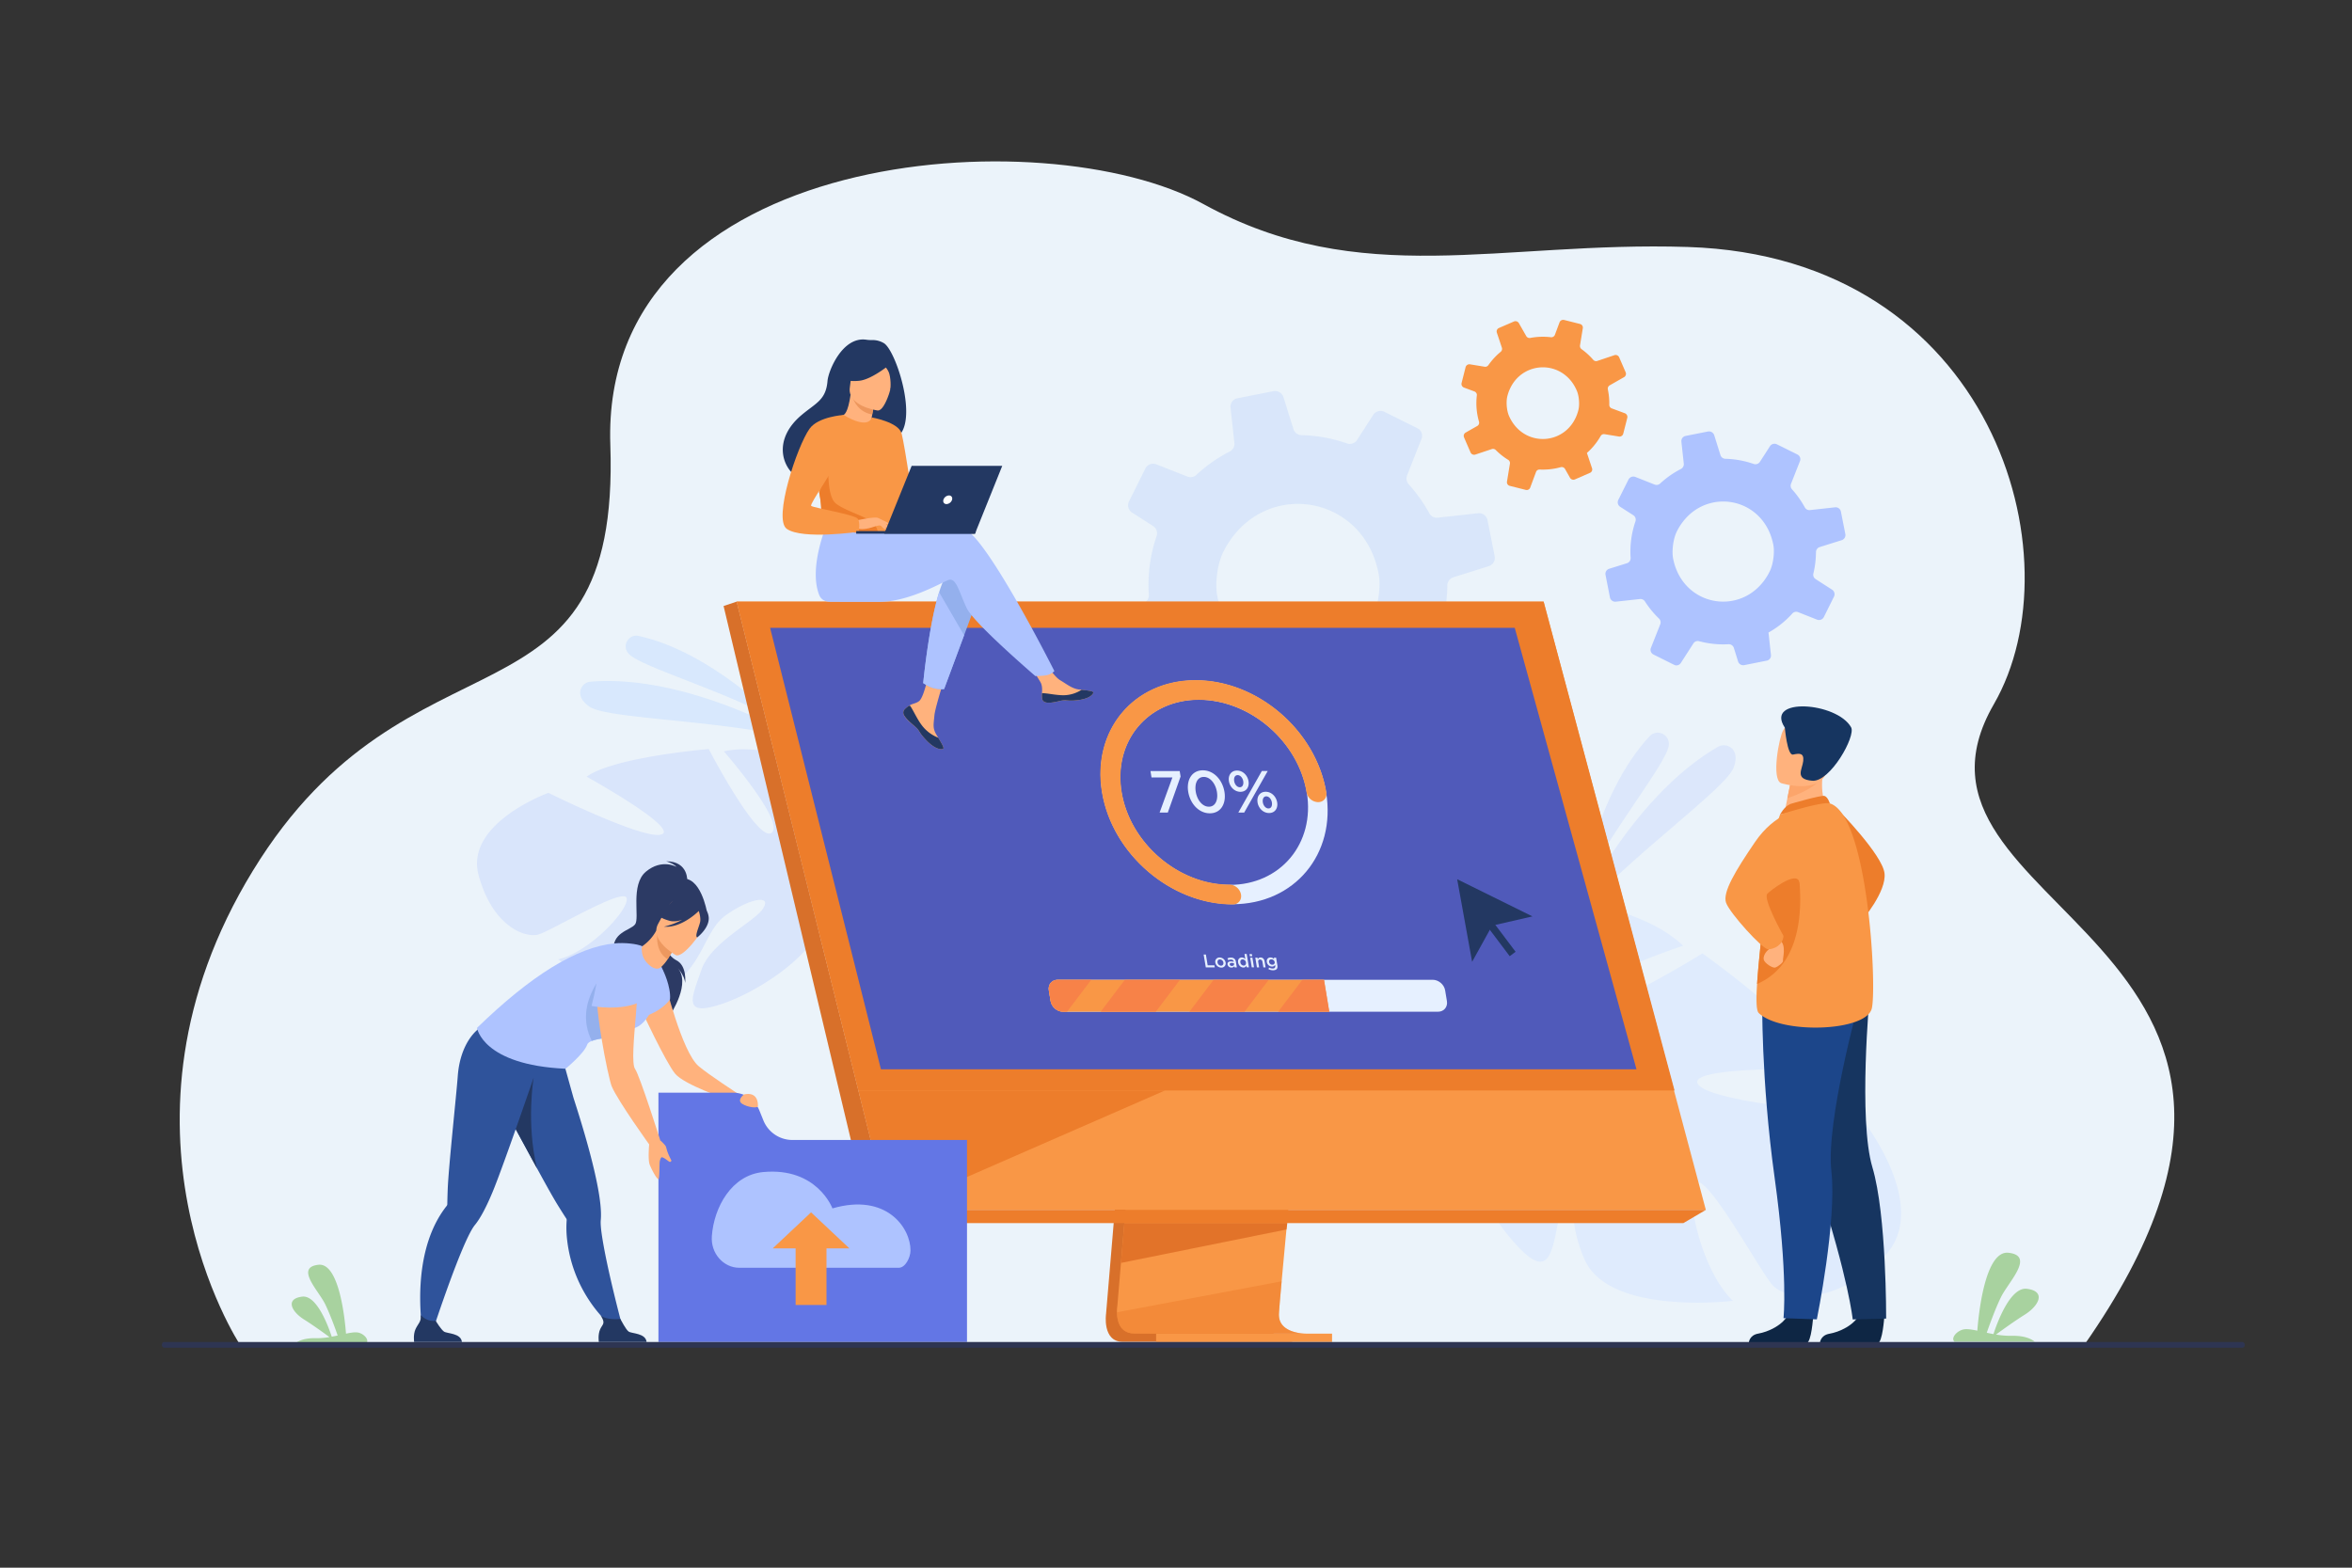 <svg id="a8471e8a-a607-4a8e-8644-beec4f4650d1" data-name="all" xmlns="http://www.w3.org/2000/svg" viewBox="0 0 3000 2000"><rect x="0" y="0" width="3000" height="2000" fill="#333333" stroke="none"/><defs><style>.a1e1d14e-2f77-4dde-83b4-a3a3595f098a{fill:#aec3ff}.a0d08670-1f65-4a14-ae25-e27c1ec5b94b{opacity:.5}.ac1a8788-1e3a-4e58-93c7-4bd0b48913f1{fill:#c5ddff}.ad12f206-7028-494e-bd1a-4963b808a036{fill:#f99746}.a56e9c1e-76ca-436f-9019-98efcb6a248c{fill:#a8d29f}.e8e99de1-0fef-437b-9211-6f16ae8e1583{fill:#d8702a}.f99ed02e-9ef6-4970-bcb6-89d9eb96bb74{fill:#ed7d2b}.a9a6796a-06c4-431a-af87-25baf940711e{fill:#e6f0ff}.ad6cff80-4db3-4c73-91ea-b212cd291106{fill:#f78248}.f403c5cf-226d-47f5-8a8b-89339825ecbf{fill:#2c3a64}.b9adf0d7-3e77-4b09-a1b1-a1790f1b3a5f{fill:#ffb27d}.e7bdcd06-9e52-47d6-94d5-b46ec84b7122{fill:#2f539b}.feaf4346-15f5-498f-b8e7-11ab9f03f6de{fill:#233862}.e2cafaa2-f2a8-4a00-b5c0-def67fa66ca0{fill:#94b0ed}.b7be97b4-115c-4799-ad30-2e3d8bafb6c8{fill:#0e2644}.a2bcb459-c6bb-4bcd-89e6-e2081b6001fe{fill:#163560}</style></defs><path style="fill:none" d="M0 0h3000v2000H0z"/><path d="M306.25 1715.72s-183.74-278 16.37-605 468.86-162.61 455.86-543.27 555.44-417.58 756.33-307.2 378.25 47.14 618.18 54.84c389.14 12.49 498.07 396.46 390.19 583.32-153.08 265.12 479.55 296.3 115.39 817.31z" style="fill:#ebf3fa"/><path class="a1e1d14e-2f77-4dde-83b4-a3a3595f098a" d="M610.51 1116.63c-18.09-66.34 89-105.13 89-105.13s124.37 61.68 144.85 52.86-96-73.49-96-73.49C783.19 965.59 904 955.62 904 955.62s62.62 120.37 80.3 106.78-60.88-103.74-60.88-103.74c42.07-10.26 100 11.88 100 11.88 81.63 43.48 21.59 146 21.59 146s22.6 41.24 74.93 73.05 10.69 5.27 25 16.5l-9.76 5.72q-3.5-3.22-7.09-6l-.11-.08c-1.55-1.11-3.77-2.7-6.5-4.61-6.4-4.09-10.95-7.21-14-9.58-19.68-13.07-46.54-29.38-58-29.35a22.35 22.35 0 0 0-.54-5.7c.17 1.82.35 3.71.54 5.7 4.3 45.57-75.68 100.52-127.79 118.27s-39.53-7.26-27-43.24 68.31-61.17 78.92-78.61-17-12.5-46.56 8.08-26.91 60.68-74.2 94.85-140.73-37.65-140.73-37.65c40.88-9.57 91.69-65 87.08-78.36s-95.73 41.75-112.14 46.57-58.46-9.1-76.55-75.47z" style="opacity:.3"/><path d="M2401.67 1604.64c66.52-64.6-31.18-183.13-31.18-183.13s-186.72-13.74-204.45-38 161.96-19.45 161.96-19.45c-23.14-53.26-156.54-147.73-156.54-147.73s-155.3 96.77-166.5 68.86 141.87-78.66 141.87-78.66c-41.8-40.79-124.19-54.8-124.19-54.8-124.61-5.54-125.28 154.75-125.28 154.75s-54.54 32.37-137.13 33.39-16-1.22-40.35 2l7.4 13.34c4.18-.89 8.3-1.61 12.36-2.12h.25c2.56-.23 6.23-.54 10.71-.88 10.24-.34 17.66-.86 22.88-1.48 31.81-1.67 74.19-2.17 87.53 5.77a29.55 29.55 0 0 1 4.54-6.25l-4.54 6.25c-36.26 50 18.88 168.63 67.19 225s50.88 18.69 61-31.7-37.34-117.89-37.68-145.42 28.26-2.87 48.51 41.34-10.4 88.92 21.06 161 189.22 52.86 189.22 52.86c-40.9-39.16-61.83-138.43-47.33-150.73s82.49 114.17 98.24 131 73.93 29.4 140.45-35.21z" style="fill:#dfebfd"/><g class="a0d08670-1f65-4a14-ae25-e27c1ec5b94b"><path class="ac1a8788-1e3a-4e58-93c7-4bd0b48913f1" d="M993.14 920.28s-85-88.52-178.6-109c-12.44-2.72-21.41 11.75-13.53 21.76l.4.5c13.73 16.89 124.74 48 191.73 86.74z"/></g><g class="a0d08670-1f65-4a14-ae25-e27c1ec5b94b"><path class="ac1a8788-1e3a-4e58-93c7-4bd0b48913f1" d="M1020.2 943.56s-141.36-84.13-266.76-73.92A14.46 14.46 0 0 0 740 884.4c.23 5 3.08 10.89 11.67 17 22.91 16.29 171.82 16.92 268.53 42.16z"/></g><g class="a0d08670-1f65-4a14-ae25-e27c1ec5b94b"><g class="a0d08670-1f65-4a14-ae25-e27c1ec5b94b"><path class="a1e1d14e-2f77-4dde-83b4-a3a3595f098a" d="M2016 1138.39s20.17-126.14 88.12-199.19c9-9.71 25.3-2.65 24.49 10.58v.67c-1.74 22.55-78.25 115.05-112.61 187.94z"/></g><g class="a0d08670-1f65-4a14-ae25-e27c1ec5b94b"><path class="a1e1d14e-2f77-4dde-83b4-a3a3595f098a" d="M2006.7 1174.36s71-155.84 184.34-221.5c6.91-4 16-2.09 20.24 4.66 2.77 4.4 3.83 11.15.11 21.47-9.92 27.51-136.93 116.39-204.69 195.37z"/></g></g><g style="opacity:.2"><path d="m1434.94 848.62 49.48-5.43a11 11 0 0 1 10.37 5q4.28 6.67 9.17 13.09a185.56 185.56 0 0 0 19.52 21.93 10.89 10.89 0 0 1 2.65 12L1507 943.58a10.7 10.7 0 0 0 5.23 13.57l42.56 21.22a10.56 10.56 0 0 0 13.56-3.71l25.88-40.31a10.64 10.64 0 0 1 11.9-4.56 192.32 192.32 0 0 0 60.31 6.18 11 11 0 0 1 11 7.63l8.66 27.83a11 11 0 0 0 12.55 7.5l46.31-9.23a9.63 9.63 0 0 0 2.67-.88 10.62 10.62 0 0 0 6-10.82l-4-37-1-9a190.28 190.28 0 0 0 22.37-14.74 193 193 0 0 0 26.44-24.26 10.61 10.61 0 0 1 11.85-2.82l39 15.43a11 11 0 0 0 13.89-5.33l16.24-32.54 4.62-9.34a11.13 11.13 0 0 0-3.92-14.36l-33.66-21.65a10.6 10.6 0 0 1-4.72-11.57 191 191 0 0 0 5.25-40.48 33.21 33.21 0 0 0 .11-3.44 6.29 6.29 0 0 1 .08-1.15 10.85 10.85 0 0 1 7.68-9.27l45.14-14.21a8 8 0 0 0 1.48-.57 11 11 0 0 0 6-12l-9.13-46.18a11 11 0 0 0-12-8.77l-51.61 5.68a10.62 10.62 0 0 1-10.64-5.61 194.38 194.38 0 0 0-16.1-24.71q-4.85-6.35-10.1-12.17a11.2 11.2 0 0 1-2.09-11.6l18.35-46.51a10.66 10.66 0 0 0-5.16-13.48l-42.13-20.94a11.18 11.18 0 0 0-14.41 4L1731 561.25a11 11 0 0 1-12.77 4.48 192 192 0 0 0-58.17-10.62 10.9 10.9 0 0 1-10.24-7.69l-12.73-40.7a11.28 11.28 0 0 0-12.89-7.66l-46 9.07a10.78 10.78 0 0 0-8.64 11.78l.21 2.17 4.69 42.94a11 11 0 0 1-6 11.05 189.85 189.85 0 0 0-28.59 18c-4.87 3.72-9.47 7.63-13.94 11.72a10.8 10.8 0 0 1-11.37 2.19L1475 592.4a11.18 11.18 0 0 0-14.13 5.38l-20.88 42a12.21 12.21 0 0 0-1.08 3.69 11.15 11.15 0 0 0 5 10.44l26.93 17.22a11.14 11.14 0 0 1 5 9.71 11.91 11.91 0 0 1-.57 3 191.16 191.16 0 0 0-9.92 74.93 10.77 10.77 0 0 1-5.81 10.3 11.46 11.46 0 0 1-1.72.7l-36.57 11.43a10.94 10.94 0 0 0-7.46 12.52l.21 1.07 8.86 45a11.13 11.13 0 0 0 12.08 8.83zm316.85-139.56a127.06 127.06 0 0 1 6.65 22.86c3 15.56-.24 40.08-7.3 54.28-.75 1.53-1.53 3-2.31 4.49-48.66 89.71-175.48 71.48-196.08-30-2.67-13.26-.93-32.56 3.85-47.34a68.75 68.75 0 0 1 3.81-9.33 118.14 118.14 0 0 1 23.7-32.42c52.25-49.85 139.26-33.22 167.68 37.46z" style="fill:#91b5f8"/></g><path class="a1e1d14e-2f77-4dde-83b4-a3a3595f098a" d="m2061 767.59 30.73-3.37a6.84 6.84 0 0 1 6.44 3.1q2.65 4.15 5.69 8.13a115.24 115.24 0 0 0 12.14 13.62 6.75 6.75 0 0 1 1.64 7.44l-11.86 30A6.63 6.63 0 0 0 2109 835l26.43 13.18a6.56 6.56 0 0 0 8.42-2.3l16.08-25a6.57 6.57 0 0 1 7.38-2.83 119.46 119.46 0 0 0 37.46 3.83 6.81 6.81 0 0 1 6.8 4.74l5.37 17.28a6.87 6.87 0 0 0 7.8 4.66l28.75-5.73a5.85 5.85 0 0 0 1.67-.55 6.59 6.59 0 0 0 3.69-6.72l-2.49-23-.62-5.6a117.23 117.23 0 0 0 14-9.17 119.5 119.5 0 0 0 16.4-15.09 6.58 6.58 0 0 1 7.36-1.75l24.2 9.58a6.82 6.82 0 0 0 8.62-3.31l10.06-20.22 2.87-5.8a6.92 6.92 0 0 0-2.43-8.92l-20.91-13.44a6.59 6.59 0 0 1-2.93-7.19 118.64 118.64 0 0 0 3.26-25.14c.07-.73.07-1.41.07-2.13a3.35 3.35 0 0 1 .05-.71 6.74 6.74 0 0 1 4.77-5.76l28-8.79a5.23 5.23 0 0 0 .91-.36 6.86 6.86 0 0 0 3.72-7.42l-5.67-28.67a6.83 6.83 0 0 0-7.43-5.46l-32 3.54a6.61 6.61 0 0 1-6.61-3.49 120.36 120.36 0 0 0-10-15.37q-3-3.95-6.27-7.56a6.94 6.94 0 0 1-1.29-7.2l11.39-28.89a6.64 6.64 0 0 0-3.2-8.37l-26.17-13a6.92 6.92 0 0 0-8.94 2.45l-12.73 19.8a6.81 6.81 0 0 1-7.93 2.79 119 119 0 0 0-36.12-6.6 6.75 6.75 0 0 1-6.36-4.78l-7.91-25.27a7 7 0 0 0-8-4.76l-28.52 5.65a6.68 6.68 0 0 0-5.36 7.31l.13 1.35 2.91 26.67a6.85 6.85 0 0 1-3.72 6.86 118.09 118.09 0 0 0-17.75 11.21c-3 2.31-5.89 4.74-8.66 7.28a6.71 6.71 0 0 1-7.07 1.36l-24.55-9.73a7 7 0 0 0-8.78 3.34l-13 26a7.37 7.37 0 0 0-.67 2.29 6.9 6.9 0 0 0 3.07 6.48l16.73 10.7a6.82 6.82 0 0 1 2.76 7.9 118.57 118.57 0 0 0-6.16 46.53 6.69 6.69 0 0 1-3.61 6.4 6.83 6.83 0 0 1-1.07.43l-22.71 7.1a6.8 6.8 0 0 0-4.63 7.78l.13.66 5.5 28a6.91 6.91 0 0 0 7.51 5.52zm196.77-86.67a79.64 79.64 0 0 1 4.13 14.2c1.85 9.66-.15 24.89-4.54 33.7-.46.95-1 1.87-1.43 2.8-30.22 55.71-109 44.39-121.77-18.6-1.66-8.24-.57-20.22 2.39-29.4a42.1 42.1 0 0 1 2.37-5.8 73.52 73.52 0 0 1 14.72-20.13c32.44-30.98 86.47-20.69 104.13 23.23z"/><path class="ad12f206-7028-494e-bd1a-4963b808a036" d="m1881.84 579.91 21-7a4.91 4.91 0 0 1 5 1.19c1.65 1.66 3.4 3.27 5.22 4.82a82.09 82.09 0 0 0 10.55 7.68 4.83 4.83 0 0 1 2.29 5l-3.73 22.83a4.76 4.76 0 0 0 3.56 5.4l20.5 5.19a4.7 4.7 0 0 0 5.54-2.89l7.43-20a4.72 4.72 0 0 1 4.74-3.11 85.57 85.57 0 0 0 26.79-3 4.88 4.88 0 0 1 5.48 2.28l6.39 11.27a4.92 4.92 0 0 0 6.16 2.08l19.25-8.4a4.14 4.14 0 0 0 1.08-.63 4.72 4.72 0 0 0 1.56-5.27l-5.24-15.68-1.28-3.82a84.51 84.51 0 0 0 8.37-8.54 85.62 85.62 0 0 0 9.17-13.06 4.75 4.75 0 0 1 4.89-2.35l18.38 3a4.9 4.9 0 0 0 5.54-3.64l4-15.67 1.13-4.49a5 5 0 0 0-3.06-5.87l-16.74-6.23a4.7 4.7 0 0 1-3.14-4.58 84.86 84.86 0 0 0-1.55-18.08 14.88 14.88 0 0 0-.27-1.51 2.09 2.09 0 0 1-.08-.5 4.83 4.83 0 0 1 2.46-4.76l18.28-10.42a3.46 3.46 0 0 0 .58-.39 4.93 4.93 0 0 0 1.48-5.76l-8.34-19.2a4.89 4.89 0 0 0-6-2.68l-21.89 7.35a4.71 4.71 0 0 1-5.15-1.43 87.62 87.62 0 0 0-9.33-9.24q-2.7-2.29-5.54-4.33a5 5 0 0 1-2-4.84l3.57-21.94a4.75 4.75 0 0 0-3.52-5.37l-20.29-5.12a5 5 0 0 0-5.88 3.08l-5.89 15.8a4.87 4.87 0 0 1-5.12 3.15 85.5 85.5 0 0 0-26.28.89 4.85 4.85 0 0 1-5.18-2.38l-9.38-16.47a5 5 0 0 0-6.32-2.11l-19.14 8.29a4.8 4.8 0 0 0-2.64 5.94l.3.92 6.1 18.21a4.91 4.91 0 0 1-1.56 5.37 83.83 83.83 0 0 0-10.71 10.54c-1.77 2.08-3.4 4.22-4.95 6.42a4.8 4.8 0 0 1-4.74 2L1875 464.8a5 5 0 0 0-5.63 3.67l-5.11 20.2a5.55 5.55 0 0 0-.12 1.71 5 5 0 0 0 3.14 4.06l13.34 4.94a5 5 0 0 1 3.09 3.74 5.2 5.2 0 0 1 0 1.37 85 85 0 0 0 2.78 33.49 4.8 4.8 0 0 1-1.55 5 5.4 5.4 0 0 1-.68.46l-14.81 8.43a4.87 4.87 0 0 0-2.06 6.15l.19.44 8.11 18.73a5 5 0 0 0 6.15 2.72zm124.47-90.61a56.37 56.37 0 0 1 5 9.3c2.77 6.48 3.69 17.44 2 24.28-.18.73-.38 1.45-.58 2.17-12.65 43.58-69.48 47.65-88 5.53-2.42-5.51-3.49-14.06-2.81-20.93a30 30 0 0 1 .78-4.42 52.37 52.37 0 0 1 7.23-16.32c17.97-26.62 57.35-27.63 76.38.39z"/><path class="a56e9c1e-76ca-436f-9019-98efcb6a248c" d="M376.59 1713.88h90.47c4.85-4.11-3.35-13.45-11.92-14.07-3.72-.29-8.43.49-13.81 1.63-1.24-16.54-8.35-90.87-35.15-87.89-30.13 3.35 0 32.74 8.52 50.14 6.31 12.89 13 31.38 16 40.1-2.44.53-5 1-7.56 1.52-4-12.26-18.85-53.5-37.75-51.1-22.18 2.82-13.27 19.35 2.46 29.17 11.53 7.22 25.7 17.48 32.43 22.43a96.18 96.18 0 0 1-17.69 1.42c-15.5-.37-23.06 4.2-26 6.65zM2595.32 1711.69H2493c-5.48-4.65 3.8-15.21 13.49-15.92 4.21-.32 9.53.56 15.61 1.85 1.41-18.7 9.45-102.76 39.75-99.38 34.07 3.78 0 37-9.63 56.69-7.14 14.58-14.66 35.48-18.1 45.34 2.76.6 5.63 1.19 8.55 1.73 4.52-13.87 21.32-60.51 42.69-57.79 25.08 3.18 15 21.88-2.78 33-13.05 8.16-29.06 19.76-36.68 25.37a108.85 108.85 0 0 0 20 1.6c17.55-.43 26.1 4.73 29.42 7.51z"/><path class="e8e99de1-0fef-437b-9211-6f16ae8e1583" d="m1460.28 1087.73-49.49 588.39s-5.18 35.66 21.35 35.73c43.62.1 217.11 0 217.11 0s-32.83-7.43-32.43-24.13c.47-19.69 57.84-605.56 57.84-605.56z"/><path class="ad12f206-7028-494e-bd1a-4963b808a036" d="M1665.59 1701.41c-8.58 0-176.55.31-219-.24-18.51-.23-21.76-16.46-21.91-27a52.3 52.3 0 0 1 .56-8.76l1.29-15.29 3.28-39 2.9-34.44 3.72-44.25 3.14-37.35 35.16-418.09 214.38-5.56s-24.16 245.18-41.25 423.65c-1.91 19.88-3.73 38.95-5.41 56.75q-.81 8.52-1.57 16.65c-1.59 16.88-3 32.39-4.3 46.08-.66 7.21-1.27 13.92-1.83 20.06-2.18 24.07-3.46 39.44-3.47 42.36a24.79 24.79 0 0 0 .41 4.77c3.49 18.81 30.68 19.66 33.9 19.66z"/><path class="ad12f206-7028-494e-bd1a-4963b808a036" d="m939.64 767.55 120.54 484.17 16.5 66.31 56.14 225.51h1042.99l-206.92-775.99H939.64z"/><path class="e8e99de1-0fef-437b-9211-6f16ae8e1583" d="m939.64 767.55-16.71 5.57 187.68 787.27 22.21-16.84-193.18-776z"/><path class="f99ed02e-9ef6-4970-bcb6-89d9eb96bb74" d="M1110.61 1560.39h1036.57l28.63-16.84H1132.82l-22.21 16.84z"/><path class="ad12f206-7028-494e-bd1a-4963b808a036" transform="rotate(180 1586.845 1706.74)" d="M1474.63 1701.41h224.43v10.66h-224.43z"/><path style="fill:#e27329" d="m1642.01 1560.38-1.16 8.16-211.07 42.64 2.9-34.44 1.38-16.36h207.95z"/><g class="a0d08670-1f65-4a14-ae25-e27c1ec5b94b"><path class="f99ed02e-9ef6-4970-bcb6-89d9eb96bb74" d="M1665.59 1701.41c-8.58 0-176.55.31-219-.24-18.51-.23-21.76-16.46-21.91-27l210.07-39.53c-2.18 24.07-3.46 39.44-3.47 42.36a24.79 24.79 0 0 0 .41 4.77c3.49 18.79 30.68 19.64 33.9 19.64z"/></g><path class="f99ed02e-9ef6-4970-bcb6-89d9eb96bb74" d="M939.64 767.55h1029.25l167 623.65H1094.9L939.64 767.55z"/><path style="fill:#505aba" d="M2087.34 1364.18h-963.69l-34.44-137.19-13.32-53.08-5.43-21.65-35.39-140.98-1.84-7.34-18.71-74.52-8.37-33.34-7.14-28.44-16.74-66.68h949.8l18.38 66.68 7.84 28.44 9.19 33.34 60.56 219.67v.01l5.13 18.61 2.39 8.64 41.81 151.66 9.97 36.17z"/><path class="f99ed02e-9ef6-4970-bcb6-89d9eb96bb74" d="m1485.94 1391.2-352.77 154.16-38.27-154.16h391.04z"/><path class="a9a6796a-06c4-431a-af87-25baf940711e" d="M1572.33 1153.56c-78.74 0-153.42-64.06-166.48-142.79S1446.23 868 1525 868s153.42 64 166.47 142.79-40.41 142.77-119.14 142.77zm-43.28-261c-65.16 0-109.38 53-98.58 118.17s72.61 118.17 137.77 118.17 109.38-53 98.57-118.17-72.6-118.13-137.76-118.13z"/><path class="ad12f206-7028-494e-bd1a-4963b808a036" d="M1572.38 1153.88c-78.92 0-153.76-64.2-166.85-143.11s40.47-143.12 119.38-143.12c42.87 0 86.26 19 119.07 52.08 25.31 25.54 42.28 57.87 47.78 91 1.16 7-3.56 12.63-10.54 12.63a15.51 15.51 0 0 1-14.73-12.63c-4.53-27.31-18.5-53.93-39.34-75-27-27.25-62.75-42.89-98.05-42.89-65 0-109.08 52.87-98.3 117.85s72.41 117.84 137.39 117.84a15.52 15.52 0 0 1 14.73 12.64c1.16 7.06-3.56 12.71-10.54 12.71z"/><path class="a9a6796a-06c4-431a-af87-25baf940711e" d="m1843.3 1263.52 2.26 13.65c1.24 7.45-3.85 13.55-11.3 13.55h-478.38c-7.45 0-14.55-6.1-15.79-13.55l-2.26-13.65c-1.24-7.45 3.84-13.55 11.29-13.55h478.39c7.49.03 14.55 6.1 15.79 13.55z"/><path class="ad12f206-7028-494e-bd1a-4963b808a036" d="m1688.75 1250 6.76 40.75h-339.63c-7.45 0-14.55-6.1-15.79-13.55l-2.26-13.65c-1.24-7.45 3.84-13.55 11.29-13.55z"/><path class="ad6cff80-4db3-4c73-91ea-b212cd291106" d="m1618.27 1249.97-30.82 40.75h-70.31l30.82-40.75h70.31zM1688.75 1249.97l6.76 40.75h-65.16l30.82-40.75h27.58zM1505.06 1249.97l-30.82 40.75h-70.31l30.82-40.75h70.31zM1391.86 1250l-30.86 40.72h-5.16c-7.45 0-14.55-6.1-15.79-13.55l-2.26-13.65c-1.24-7.45 3.84-13.55 11.29-13.55z"/><path class="a9a6796a-06c4-431a-af87-25baf940711e" d="M1495.43 991.83h-26.66l-1.35-8.18h37.26l1.17 7-16.31 46h-10.45zM1515.59 1010.16c-2.51-15.15 4.7-27.42 18.63-27.42s25 12.12 27.58 27.42c2.51 15.15-4.7 27.42-18.63 27.42s-25.04-12.12-27.58-27.42zm36.59 0c-1.74-10.46-8.53-19-16.71-19s-12 8.33-10.26 19c1.74 10.45 8.46 19 16.71 19s12.02-8.4 10.26-19zM1567.5 996.6c-1.22-7.35 2.83-13.56 10.33-13.56s13.44 6.14 14.67 13.56-2.83 13.56-10.33 13.56-13.44-6.16-14.67-13.56zm18.26 0c-.71-4.24-3.71-7.73-7.12-7.73-3.56 0-5.1 3.49-4.4 7.73s3.71 7.73 7.12 7.73c3.56 0 5.1-3.49 4.4-7.73zm23.75-13h7.5l-30 53h-7.49zm-5.47 40.07c-1.22-7.35 2.83-13.56 10.33-13.56s13.43 6.13 14.67 13.56-2.83 13.56-10.33 13.56-13.44-6.09-14.71-13.51zm18.25 0c-.7-4.24-3.7-7.73-7.11-7.73-3.56 0-5.1 3.49-4.4 7.73s3.71 7.72 7.11 7.72c3.56.05 5.11-3.39 4.4-7.67zM1535.24 1217.77h2.87l2.28 13.73h8.61l.43 2.62H1538zM1550.14 1228a5.34 5.34 0 0 1 5.52-6.45 7.84 7.84 0 0 1 7.63 6.45 5.33 5.33 0 0 1-5.54 6.42 7.85 7.85 0 0 1-7.61-6.42zm10.32 0a4.66 4.66 0 0 0-4.44-4c-2.26 0-3.42 1.77-3 4a4.69 4.69 0 0 0 4.42 4c2.23-.06 3.38-1.85 3.02-4zM1574.72 1234.12l-.25-1.52a4.18 4.18 0 0 1-3.7 1.77 4.82 4.82 0 0 1-5-3.85c-.45-2.73 1.46-4 4.33-4a11 11 0 0 1 3.49.52v-.24c-.28-1.7-1.51-2.64-3.47-2.64a7.85 7.85 0 0 0-3.4.77l-1.14-2.26a9.44 9.44 0 0 1 4.52-1c3.64 0 5.73 1.92 6.28 5.21l1.21 7.31zm-.79-5.16a8.77 8.77 0 0 0-2.9-.49c-1.78 0-2.71.72-2.5 2a2.48 2.48 0 0 0 2.68 1.82c1.87 0 3.09-1 2.84-2.59zM1579.23 1227.93c-.68-4.09 1.71-6.4 4.65-6.4a6.17 6.17 0 0 1 4.57 2.17l-1.1-6.63h2.82l2.83 17h-2.83l-.34-2.06a4 4 0 0 1-3.82 2.31c-2.89.05-6.1-2.26-6.78-6.39zm10 0a4.53 4.53 0 0 0-4.22-4c-1.94 0-3.3 1.5-2.89 4a4.5 4.5 0 0 0 4.2 3.94c1.85.05 3.27-1.54 2.87-3.94zM1593.77 1217.21h3l.45 2.69h-3zm.87 4.58h2.83l2 12.33h-2.82zM1601.16 1221.79h2.84l.32 1.91a3.65 3.65 0 0 1 3.49-2.17c2.78 0 4.7 1.87 5.17 4.74l1.31 7.85h-2.83l-1.16-7c-.32-1.91-1.46-3-3.14-3s-2.59 1.14-2.27 3.06l1.16 7h-2.83zM1618 1236.43l.69-2.13a9.15 9.15 0 0 0 4.61 1.31c2.52 0 3.68-1.31 3.27-3.78l-.16-1a4.26 4.26 0 0 1-4 2.26 6.79 6.79 0 0 1-6.56-5.81c-.61-3.64 1.77-5.79 4.64-5.79a6.4 6.4 0 0 1 4.67 2.1l-.31-1.84h2.83l1.62 9.8c.35 2.08.07 3.62-.79 4.65s-2.57 1.66-4.79 1.66a12 12 0 0 1-5.72-1.43zm7.85-9.11a4.23 4.23 0 0 0-4.19-3.41 2.77 2.77 0 0 0-2.93 3.43 4.11 4.11 0 0 0 4.07 3.41 2.87 2.87 0 0 0 3.09-3.43z"/><path class="f403c5cf-226d-47f5-8a8b-89339825ecbf" d="M876.62 1125.08s2.41-26.29-27-26.29c0 0 8.9 2.41 13.5 7.24 0 0-18.73-11-39.13 5.9s-7.72 59.29-13.92 67.34-30.34 9.66-27.39 35.69 76.63 58.62 71.9 80.15c0 0 28.88-42.45 8.23-61.82 0 0 10.06 9.48 11.09 20.75 0 0 2.73-22-11.27-29-12.39-6.23-22.54-29-21.46-33.07s35.45-66.89 35.45-66.89z"/><path class="b9adf0d7-3e77-4b09-a1b1-a1790f1b3a5f" d="M847.7 1251.32s21.95 90.79 43.49 108.94c12.95 10.91 51.45 36 51.45 36l-16 5.81s-53.41-18-65.36-32.09-44.69-84.5-44.69-84.5z"/><path d="m973.73 1429.39-5.16-12.77A36.23 36.23 0 0 0 935 1394h-95.16v318.11h393.57v-257.78h-222.72a39.86 39.86 0 0 1-36.96-24.94z" style="fill:#6376e5"/><path class="e7bdcd06-9e52-47d6-94d5-b46ec84b7122" d="M641.43 1410.83c.2.34.4.71.61 1.06 4.8 8.35 15.82 28.81 28 51.19 5.74 10.62 11.75 21.67 17.45 32.07 9.83 18 18.76 33.94 24 42.39s9.2 14.63 10.78 17a4 4 0 0 1 .51 2.49 130 130 0 0 0 .35 22.51c7.31 72.82 56.42 111.84 56.42 111.84l14.6 2.16s-20.66-76.55-26.75-119.82c-1-7.33-1.48-13.28-1.12-17.16 1.08-11.27-.92-27.82-4.71-46.83-6.74-33.77-19.11-75.22-29.85-108.4-.68-2.12-21.22-76.39-21.22-76.39-17.23 15.06-80.09 21.28-80.09 21.28s-10.7 25.97 11.02 64.61z"/><path class="feaf4346-15f5-498f-b8e7-11ab9f03f6de" d="M824.74 1712.07h-60.93s-1.46-9.29 1.72-16.33c3.05-6.76 7.39-7 .55-17.57 3.88 4 16.32 5.63 25.13 4.45 1.08 1.75 7 13.49 10.57 16.08 3.98 2.86 21.73 1.84 22.96 13.37zM641.43 1410.83c.2.34.4.71.61 1.06 4.8 8.35 30.77 56.32 42.91 78.71-14.06-57.85-4.28-115.7-4.28-115.7z"/><path class="f403c5cf-226d-47f5-8a8b-89339825ecbf" d="M868.31 1121.38c.4-1.6-34.8 15.91-36.59 17.89-16.51 18.31-11.8 42.21-2.35 42.44 6.06.15 4.88 10.22 4.88 10.22l67.49-28.55s-8.12-47.38-33.43-42z"/><path class="a1e1d14e-2f77-4dde-83b4-a3a3595f098a" d="M845.63 1237.68s10.27 20.52 9 37.17c0 0-12.39 19.55-44.51 24.5-.01 0 27.61-61.68 35.51-61.67z"/><path class="e7bdcd06-9e52-47d6-94d5-b46ec84b7122" d="m688.94 1350.81.2-11.39c-22.7 2.86-78.29-27.14-78.29-27.14s-23.76 15.8-27 60.93c-1.58 22-11.63 115.16-12.74 143-.4 10.08-.54 17.27-.58 20.15a3.92 3.92 0 0 1-1 2.34 130.08 130.08 0 0 0-12.31 18.86c-34.65 64.47-16.53 152.06-16.53 152.06l8-2s29.3-90.81 48.44-130.09c3.25-6.66 6.21-11.84 8.68-14.84 7.2-8.75 14.79-23.6 22.27-41.47 14.22-33.83 60.86-170.41 60.86-170.41z"/><path class="feaf4346-15f5-498f-b8e7-11ab9f03f6de" d="M589.18 1712.07h-60.94s-1.46-9.29 1.73-16.33c3-6.76 7.82-9.83 6.68-18 3.87 4 10.18 8.45 19 7.26 1.08 1.75 7 11.12 10.57 13.71 3.98 2.85 21.78 1.83 22.96 13.36z"/><path class="a1e1d14e-2f77-4dde-83b4-a3a3595f098a" d="M806 1312.43c-8.19 1.4 1.34 7.91-9.92 9.13-16 1.75-32.57 3-41.23 6.4-3.16 1.26-5.28 2.82-5.94 4.81-3.75 11.29-27.54 30.7-27.54 30.7-106.11-4.83-112.94-52.12-112.94-52.12 68.86-66.88 127.45-103.33 175.86-107.84 11.79-1.1 27.67.37 35.12 3.69 16.94 7.54 26.22 30.48 26.22 30.48s-8.53 69.45-39.63 74.75z"/><path class="e2cafaa2-f2a8-4a00-b5c0-def67fa66ca0" d="M796.08 1321.56c-16 1.75-32.57 3-41.23 6.4-25.05-49.92 21.43-92.72 21.43-92.72s16.29 66.3 19.8 86.32z"/><path class="b9adf0d7-3e77-4b09-a1b1-a1790f1b3a5f" d="M809.9 1226.28s-40.29-2.2-47.45 23.1 13.43 126.27 17.87 136.69c8.08 19 48.82 75.49 48.82 75.49l13.05-6.77s-26.22-82.72-32.08-90.91c-9.19-12.88 11.89-126.59-.21-137.6z"/><path class="b9adf0d7-3e77-4b09-a1b1-a1790f1b3a5f" d="M842.19 1454.79a59.44 59.44 0 0 1 6.08 6.24c2.71 3.32.33 4.51 8.11 19.51 0 0-.39 2.08-2.09 1.7s-7.56-6.2-10.57-5.78c0 0-2.16 1.77-2.39 7.65-.22 5.5-.24 17.66-1.2 19.94s-8-9.58-11.39-18.15c-3-7.51-.07-32.87-.07-32.87z"/><path class="a1e1d14e-2f77-4dde-83b4-a3a3595f098a" d="M754.5 1283.21c.11.59 38.13 7 61.92-5.08 0 0 19.87-62.24-8.53-59.26s-45.2 11.92-45.92 25.51-7.47 38.83-7.47 38.83z"/><path class="b9adf0d7-3e77-4b09-a1b1-a1790f1b3a5f" d="M818.51 1211.56c.41 5 1 10.94 7.65 17.73 5.05 5.2 12.34 9.25 17.47 4.13a55.44 55.44 0 0 0 7.93-9.58c4.43-7.62 9.71-15.4 9.71-15.4l-22.81-20-1.36-1.19a58.06 58.06 0 0 1-17 19.28c-1.54 1.18-1.75 3.1-1.59 5.03z"/><path d="M861.27 1208.45s-5.27 7.77-9.71 15.39c-14.17-8.74-14.19-26.29-13.09-35.38z" style="fill:#ed985f"/><path class="b9adf0d7-3e77-4b09-a1b1-a1790f1b3a5f" d="M861.9 1218.46s-34.42-19.15-22.16-40.4 16.07-38 38.56-26.7 22.05 21.88 19.68 30-26.81 41.54-36.08 37.1z"/><path class="f403c5cf-226d-47f5-8a8b-89339825ecbf" d="M903.8 1168.93c-1.58-9.43-6.37-10.34-9.72-9.71-12.71-21-33.47-12.81-33.47-12.81a46.83 46.83 0 0 1-27.13 16.29s4 7.43 20.45 12c5 1.41 10.73.56 16.23-1.29a91.93 91.93 0 0 1-23.35 8.8c21.68 2 42.32-17.84 44.46-20 1 3.07 2.75 9.5 1.7 14.2-1.43 6.4-7.1 18-3.64 19.47 0 .12 16.83-12.8 14.47-26.95z"/><path class="b9adf0d7-3e77-4b09-a1b1-a1790f1b3a5f" d="M948.94 1396.25s-9.6 7.21-2.37 11.91 20.17 6 20.22 2.9c.21-10.37-5-17.75-17.85-14.81z"/><path class="a1e1d14e-2f77-4dde-83b4-a3a3595f098a" d="M943 1617.38h203.36c8.38 0 14.84-12.82 15-21.89.33-28.49-30.25-74-99.56-53.86 0 0-19.56-52.79-88.28-46.38-40.36 3.76-62.85 44.93-65.55 81.63-1.72 21.91 14.67 40.5 35.03 40.5z"/><path class="ad12f206-7028-494e-bd1a-4963b808a036" transform="rotate(180 1034.51 1619.595)" d="M1014.82 1574.35h39.39v90.49h-39.39z"/><path class="ad12f206-7028-494e-bd1a-4963b808a036" d="M1083.39 1592.62h-97.76l48.88-45.94 48.88 45.94z"/><path class="feaf4346-15f5-498f-b8e7-11ab9f03f6de" d="m1954.63 1169.1-51.39 11.8-25.53 46.15-19.09-105.38 96.01 47.43z"/><path class="feaf4346-15f5-498f-b8e7-11ab9f03f6de" transform="rotate(-36.99 1913.195 1195.31)" d="M1908.36 1168.11h9.39v54.32h-9.39z"/><path class="b9adf0d7-3e77-4b09-a1b1-a1790f1b3a5f" d="M1153.74 905.08a6 6 0 0 0-1.07 6.43c1.55 4.28 6.66 9.06 12.61 13.84.76.61 1.44 1.17 2 1.68l.45.41.35.32c5.54 5.11 3.46 6.28 13.42 16.65 11.36 11.82 19.18 12 21.4 10.95 1.89-.91-1.94-7.18-6.18-14.23-.2-.34-.4-.68-.61-1-.57-.94-1.13-1.89-1.69-2.83-5-8.48-3.69-12.46-2.51-25.08 1-10.25 16-57.28 16-57.28l-21.77-3.75s-6.55 37.45-13.77 43.22c-3.87 3.07-8.19 3.11-11.9 5.39-.26.16-.52.32-.77.49a28.51 28.51 0 0 0-5.96 4.79z"/><path class="feaf4346-15f5-498f-b8e7-11ab9f03f6de" d="M1153.74 905.08a6 6 0 0 0-1.07 6.43c1.89 4.27 6.88 9 12.63 13.79.75.63 1.42 1.2 2 1.73l.45.41.35.32c5.54 5.11 3.46 6.28 13.42 16.65 11.36 11.82 19.18 12 21.4 10.95 1.89-.91-1.94-7.18-6.18-14.23a48.35 48.35 0 0 1-20.24-14.92c-6.59-8.41-11.07-19.12-15.55-25.71l-1.28-.23a28.51 28.51 0 0 0-5.93 4.81z"/><path class="b9adf0d7-3e77-4b09-a1b1-a1790f1b3a5f" d="M1329.26 891.49c1.34 6.72 10.92 5.6 21.62 3s8.16.49 23.38-1.19 19.85-7.37 20.31-9.63c.42-2-7.11-2.72-15.18-3.65l-3.05-.36c-9.12-1.15-15.79-7-24.07-11.86-7.84-4.57-19.54-23.21-19.54-23.21l-20.88 1.66s11 16.64 15.2 23.88c2.49 4.26 2.36 9.89 2 14.23a26.77 26.77 0 0 0 .21 7.13z"/><path class="feaf4346-15f5-498f-b8e7-11ab9f03f6de" d="M1350.88 894.47c10.7-2.61 8.16.49 23.38-1.19s19.85-7.37 20.31-9.63c.42-2-7.11-2.72-15.18-3.65l-.07.16a43 43 0 0 1-21.81 6.78c-10.34.25-21.28-2.71-28.41-2.6a26.77 26.77 0 0 0 .16 7.15c1.34 6.72 10.92 5.6 21.62 2.98z"/><path class="e2cafaa2-f2a8-4a00-b5c0-def67fa66ca0" d="m1249.22 758-19.52 52.53-25.49 68.6a41.49 41.49 0 0 1-13.54-1.24c-6.1-1.76-13.1-6.38-13.1-6.38s7.08-73.65 20.28-115.93c3.39-10.85 7.18-19.63 11.36-24.57 20.47-24.24 40.01 26.99 40.01 26.99z"/><path class="a1e1d14e-2f77-4dde-83b4-a3a3595f098a" d="M1229.37 674.51c-11.11-3.58-40.11 0-71.56 5.64a21.35 21.35 0 0 1-22-9.95l-79.18-6.2s-26.12 57.92-11.82 94.83c2.1 5.42 6.71 8.81 13.83 8.92s47.83.07 63.13.07c39.36 0 83.31-27.06 89-28.2 9.31-1.86 13 16.75 22.33 36.29s87.47 86.54 87.47 86.54 12 .12 17-1.75c5.34-2 7.29-4.6 7.29-4.6s-86.64-172.28-115.49-181.59z"/><path class="feaf4346-15f5-498f-b8e7-11ab9f03f6de" d="M1127.37 437.77a28.06 28.06 0 0 0-15.12-3.94 42.48 42.48 0 0 1-7.3-.44c-30.21-4.43-48.4 39.45-49.46 52.71-2 24.34-14.84 28-33 43.3-36.35 30.56-25.69 66.08-5.82 79.28 11.93 7.92 32.94 0 32.94 0 .3.21 57.48-32 85.67-47.48 42.29-6.01 9.07-113.33-7.91-123.43z"/><path class="b9adf0d7-3e77-4b09-a1b1-a1790f1b3a5f" d="M1111.69 548c.13.08-13.87 4.85-23.22.71-8.8-3.89-15.47-18.37-15.34-18.38 4-.18 8.4-3.68 11.78-26.65l1.71.61 28.67 10.31s-2.08 9.2-3.42 18c-1.14 7.3-1.74 14.4-.18 15.4z"/><path d="M1115.29 514.59s-1.15 5-2.82 14.24c-16.46-3-23.53-15.65-25.85-24.55z" style="fill:#ed975d"/><path class="b9adf0d7-3e77-4b09-a1b1-a1790f1b3a5f" d="M1119.56 523.72s-39.23-5.26-35.57-29.64 1-41.47 26.25-39.14 28.65 12.36 29.41 20.8-9.8 48.72-20.09 47.98z"/><path class="feaf4346-15f5-498f-b8e7-11ab9f03f6de" d="M1138.22 462.38s-25.1 21.62-42.22 23.38-23.55-3.74-23.55-3.74a66.71 66.71 0 0 0 16.13-21.85 12 12 0 0 1 9.9-7.08c12.23-1.09 35.35-1.53 39.74 9.29z"/><path class="feaf4346-15f5-498f-b8e7-11ab9f03f6de" d="M1122.53 460.44s8.4 8.12 11 14.14c2.56 5.82 3.32 19.72 1.29 25.24 0 0 13.09-25.45 5.68-37.81-7.82-13.11-17.97-1.57-17.97-1.57z"/><path class="ad12f206-7028-494e-bd1a-4963b808a036" d="M1144.72 605.76c-1.19 79.4-.33 62.81-9 70.34-2.09 1.81-8 2.9-15.72 3.41-24.34 1.61-67.14-2.4-68.77-6.9-5.61-15.57-1.65-20.4-6.33-44.23-.49-2.54-1.1-5.28-1.81-8.27-3.9-16.37-7.7-21.94 6.15-48.24 12.57-23.82 25.63-43.15 26.8-42.46 33.16 19.69 35.83 3.14 35.83 3.14s33.43 34.45 32.85 73.21z"/><path class="a1e1d14e-2f77-4dde-83b4-a3a3595f098a" d="m1229.7 810.48-25.49 68.6a41.49 41.49 0 0 1-13.54-1.24c-6.1-1.76-13.1-6.38-13.1-6.38s7.08-73.65 20.28-115.93z"/><path class="ad12f206-7028-494e-bd1a-4963b808a036" d="M1111.87 532.55S1146 538.33 1150 553s17.19 103.85 17.19 103.85-9.62 9.4-17.63 1.39-25.21-83.42-25.21-83.42z"/><path class="f99ed02e-9ef6-4970-bcb6-89d9eb96bb74" d="M1120 679.51c-24.34 1.61-67.14-2.4-68.77-6.9-5.61-15.57-1.65-20.4-6.33-44.23l11.74-33.07s-1.94 36.82 8.92 46.5 44.45 18.7 49.73 26.79a29.57 29.57 0 0 1 4.71 10.91z"/><path class="b9adf0d7-3e77-4b09-a1b1-a1790f1b3a5f" d="M1092.1 664s24-5.35 27.89-3.22 13.35 9.9 14.53 12.6-8.62-2-11.82-2.91c-2.06-.55-7.51 1.34-10.2 2.24-11.33 3.78-18.28 1.83-18.28 1.83z"/><path class="ad12f206-7028-494e-bd1a-4963b808a036" d="M1076 529.4s-32.25 2-43.41 17.56c-15.72 21.91-46.89 115.33-29 127.79 20.12 14 91.57 3.67 91.57 3.67s2.38-11.12-.93-16.5-57.07-14.06-59.55-16.54 31-48.38 31-55.83S1076 529.4 1076 529.4z"/><path class="b9adf0d7-3e77-4b09-a1b1-a1790f1b3a5f" d="M1121.15 667.49s5 6.49 6.69 7.27a5 5 0 0 0 2.71.58l-3.39-6.11zM1120 660.8l14.63 7.11a2.6 2.6 0 0 1-2.42.94 35.54 35.54 0 0 1-6.35-1.75z"/><path class="feaf4346-15f5-498f-b8e7-11ab9f03f6de" d="M1244.93 677.51H1092.1v3.37h151.47l1.36-3.37z"/><path class="feaf4346-15f5-498f-b8e7-11ab9f03f6de" d="M1127.84 680.88h115.73l34.82-86.58h-115.56l-34.99 86.58z"/><path d="M1214.36 637.59c.87-3-.89-5.51-3.93-5.51a7.89 7.89 0 0 0-7.09 5.51c-.88 3 .88 5.51 3.93 5.51a7.91 7.91 0 0 0 7.09-5.51z" style="fill:#fff"/><path class="f99ed02e-9ef6-4970-bcb6-89d9eb96bb74" d="M2344.76 1033.26s56.09 57.06 58.95 80.75-29.07 60.67-29.07 60.67z"/><path class="b7be97b4-115c-4799-ad30-2e3d8bafb6c8" d="M2312.71 1679.66s-2.14 33.38-8.6 33.85c-.86.06-32.76 0-32.76 0l-40.73-.32s.29-9.82 12.2-11.86 31.85-10.38 39.1-26.1c7.62-16.54 30.79 4.43 30.79 4.43zM2403.43 1679.86s-2.15 33.38-8.61 33.85c-.86.06-32.76 0-32.76 0l-40.73-.33s.29-9.81 12.2-11.86 31.85-10.37 39.1-26.09c7.62-16.54 30.8 4.43 30.8 4.43z"/><path class="a2bcb459-c6bb-4bcd-89e6-e2081b6001fe" d="M2268.39 1320.72s10.5 68.15 50 189.17 44.78 173.4 44.78 173.4l42.63-1.1s.65-132.17-17.53-193-3.48-219.25-3.48-219.25z"/><path d="M2247.75 1273.36S2246 1376 2263.5 1502.1s11.36 179.58 11.36 179.58l42.53 1.51s25.7-126 18.55-189.15 35.28-216.41 35.28-216.41z" style="fill:#1c468a"/><path class="b9adf0d7-3e77-4b09-a1b1-a1790f1b3a5f" d="m2330.62 1033.29-22.7 14.82-32.74-6.18c.46-2.64 2.65-13.6 4.64-23.52.12-.59.24-1.17.35-1.74l3.18-15.7 30.65-13.43 11.42-5c0 .18-.9 9.37-1 10.71-2.25 23.83 6.2 40.04 6.2 40.04z"/><path class="f99ed02e-9ef6-4970-bcb6-89d9eb96bb74" d="M2283.61 1025.69c.63-.26 39.47-11.63 43.68-10.23s6.71 9.54 6.71 9.54l-63.51 14.22s5-10.13 13.12-13.53z"/><path class="ad12f206-7028-494e-bd1a-4963b808a036" d="M2387.55 1286.33c-6.64 30-116.14 33.32-144.3 6-3.21-3.11-3.33-17.56-2.08-37 2.45-38 10.18-95.28 10.54-124.53a232.51 232.51 0 0 1 4.76-41.68 338.18 338.18 0 0 1 14-49.86s53.53-17.2 63.53-14.26c48.16 14.29 60.19 231.34 53.55 261.33z"/><path class="f99ed02e-9ef6-4970-bcb6-89d9eb96bb74" d="M2241.17 1255.31c2.45-38 10.18-95.28 10.54-124.53a232.51 232.51 0 0 1 4.76-41.68l32.18-5.6s35.48 136.33-47.48 171.81z"/><path class="b9adf0d7-3e77-4b09-a1b1-a1790f1b3a5f" d="M2258.71 1202.3s2.18 5.25-2.43 8.76-7.62 9.2-6.57 13.37 11.13 11 14.64 9.9 10.64-6.56 9.88-8.76 4.83-19.28-3.69-25.87-11.83 2.6-11.83 2.6z"/><path class="ad12f206-7028-494e-bd1a-4963b808a036" d="M2294.17 1033.37s-30.51 4-55.59 40.81-41.58 64.14-37 77.42 46.45 59.43 53.68 59.45 18.93-5.22 19.61-17.06c0 0-26.53-47.11-20.69-53.73 2.49-2.83 35.51-29.13 40.6-16 8.43 21.82-.61-90.89-.61-90.89z"/><path d="M2322.07 993.66c-6.75 11.37-31.8 21.15-42.25 24.75.12-.59.24-1.17.35-1.74l3.18-15.7 30.65-13.43c6.73-.08 10.85 1.46 8.07 6.12z" style="fill:#fca56b"/><path class="b9adf0d7-3e77-4b09-a1b1-a1790f1b3a5f" d="M2271.82 999.08s49.25 15.48 58.42-15.33 21.7-49.58-9.36-60.77-40.69-1.25-46.25 8.29-15.39 62.99-2.81 67.81z"/><path class="a2bcb459-c6bb-4bcd-89e6-e2081b6001fe" d="M2276.57 928.3s3.06 35.9 10.49 34.36 14.15-2.69 13 8.13-11.42 23.28 11.44 25.25 55.88-56.95 49.62-68.14c-18.02-32.26-110.67-38.96-84.55.4z"/><rect x="206.48" y="1712.07" width="2656.65" height="7.29" rx="3.06" style="fill:#2e3552"/></svg>